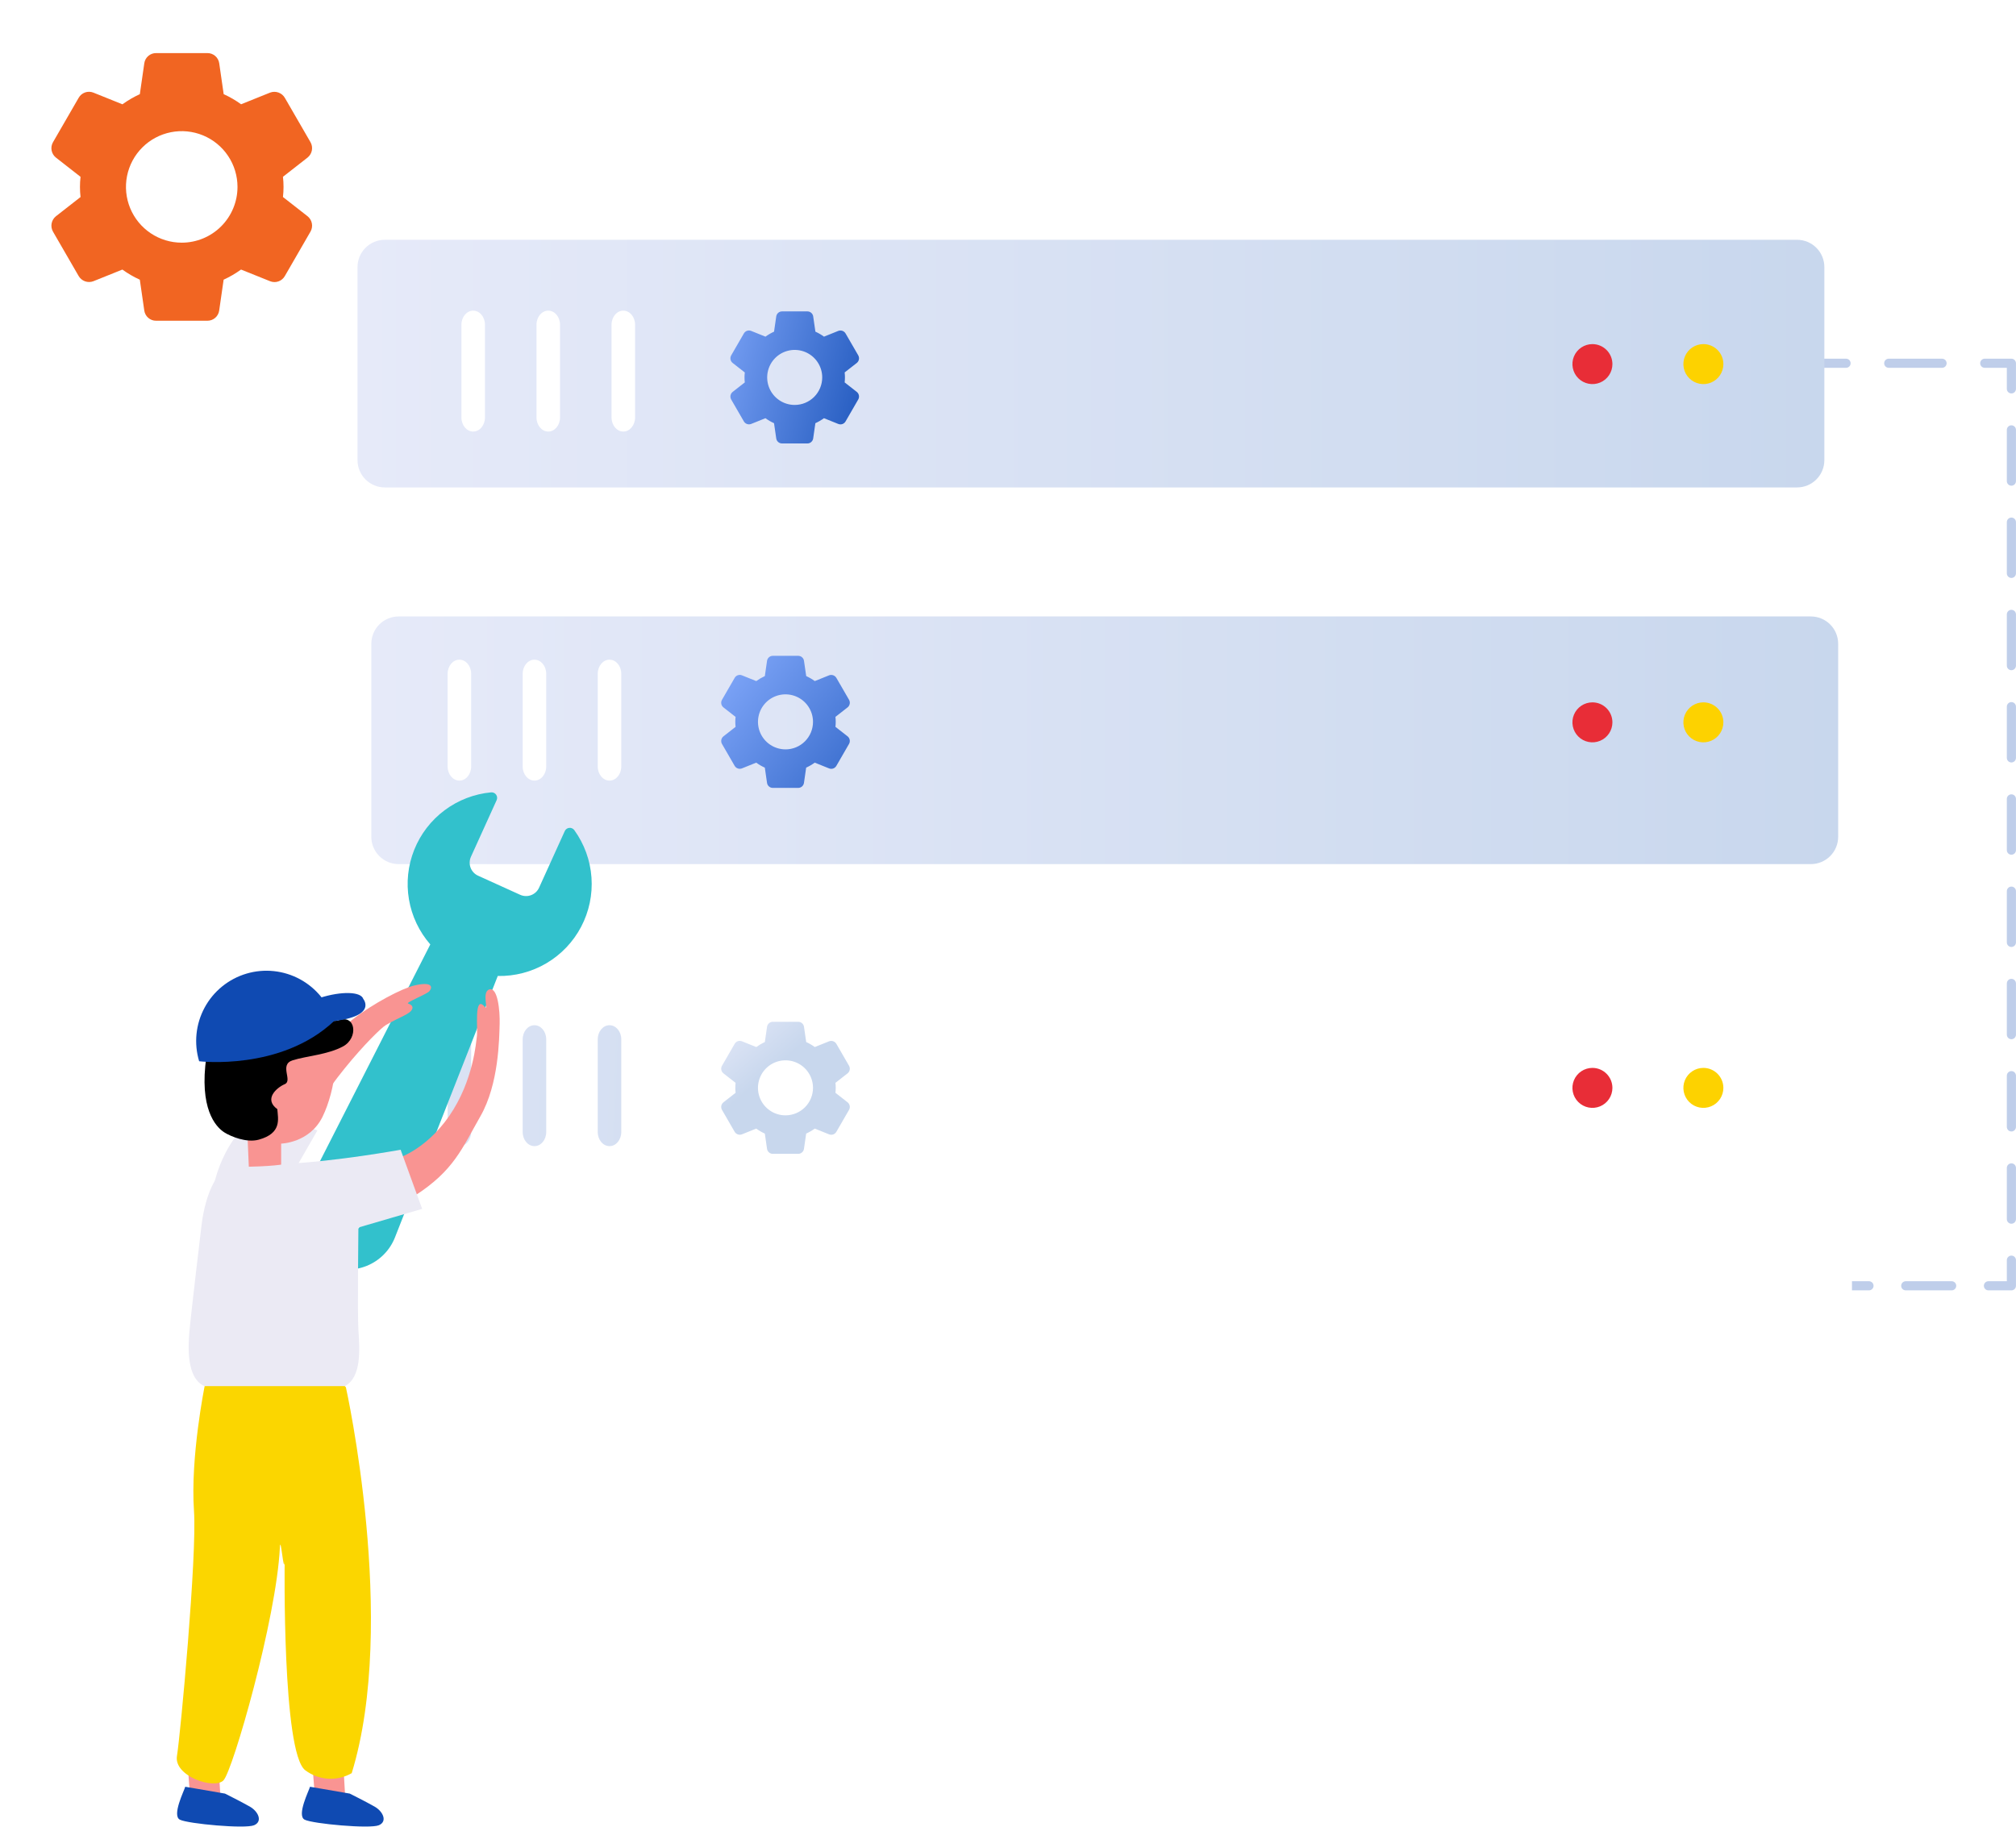 <svg width="438" height="397" viewBox="0 0 438 397" fill="none" xmlns="http://www.w3.org/2000/svg">
<path opacity="0.5" fill-rule="evenodd" clip-rule="evenodd" d="M373.436 78.934C373.436 78.386 373.88 77.943 374.428 77.943H380.221C380.769 77.943 381.213 78.386 381.213 78.934C381.213 79.482 380.769 79.926 380.221 79.926H374.428C373.88 79.926 373.436 79.482 373.436 78.934ZM388.5 78.934C388.5 78.386 388.944 77.943 389.492 77.943H401.079C401.626 77.943 402.07 78.386 402.07 78.934C402.07 79.482 401.626 79.926 401.079 79.926H389.492C388.944 79.926 388.5 79.482 388.5 78.934ZM409.358 78.934C409.358 78.386 409.802 77.943 410.349 77.943H421.936C422.484 77.943 422.928 78.386 422.928 78.934C422.928 79.482 422.484 79.926 421.936 79.926H410.349C409.802 79.926 409.358 79.482 409.358 78.934ZM430.215 78.934C430.215 78.386 430.659 77.943 431.207 77.943H437C437.548 77.943 437.992 78.386 437.992 78.934V84.502C437.992 85.05 437.548 85.494 437 85.494C436.453 85.494 436.009 85.05 436.009 84.502V79.926H431.207C430.659 79.926 430.215 79.482 430.215 78.934ZM437 92.421C437.548 92.421 437.992 92.865 437.992 93.412V104.549C437.992 105.097 437.548 105.541 437 105.541C436.453 105.541 436.009 105.097 436.009 104.549V93.412C436.009 92.865 436.453 92.421 437 92.421ZM437 112.468C437.548 112.468 437.992 112.911 437.992 113.459V124.596C437.992 125.143 437.548 125.587 437 125.587C436.453 125.587 436.009 125.143 436.009 124.596V113.459C436.009 112.911 436.453 112.468 437 112.468ZM437 132.514C437.548 132.514 437.992 132.958 437.992 133.506V144.642C437.992 145.19 437.548 145.634 437 145.634C436.453 145.634 436.009 145.19 436.009 144.642V133.506C436.009 132.958 436.453 132.514 437 132.514ZM437 152.561C437.548 152.561 437.992 153.005 437.992 153.552V164.689C437.992 165.237 437.548 165.681 437 165.681C436.453 165.681 436.009 165.237 436.009 164.689V153.552C436.009 153.005 436.453 152.561 437 152.561ZM437 172.607C437.548 172.607 437.992 173.051 437.992 173.599V184.736C437.992 185.283 437.548 185.727 437 185.727C436.453 185.727 436.009 185.283 436.009 184.736V173.599C436.009 173.051 436.453 172.607 437 172.607ZM437 192.654C437.548 192.654 437.992 193.098 437.992 193.646V204.782C437.992 205.33 437.548 205.774 437 205.774C436.453 205.774 436.009 205.33 436.009 204.782V193.646C436.009 193.098 436.453 192.654 437 192.654ZM437 212.701C437.548 212.701 437.992 213.145 437.992 213.692V224.829C437.992 225.377 437.548 225.82 437 225.82C436.453 225.82 436.009 225.377 436.009 224.829V213.692C436.009 213.145 436.453 212.701 437 212.701ZM437 232.747C437.548 232.747 437.992 233.191 437.992 233.739V244.876C437.992 245.423 437.548 245.867 437 245.867C436.453 245.867 436.009 245.423 436.009 244.876V233.739C436.009 233.191 436.453 232.747 437 232.747ZM437 252.794C437.548 252.794 437.992 253.238 437.992 253.786V264.922C437.992 265.47 437.548 265.914 437 265.914C436.453 265.914 436.009 265.47 436.009 264.922V253.786C436.009 253.238 436.453 252.794 437 252.794ZM437 272.841C437.548 272.841 437.992 273.285 437.992 273.832V279.401C437.992 279.948 437.548 280.392 437 280.392H432.01C431.462 280.392 431.018 279.948 431.018 279.401C431.018 278.853 431.462 278.409 432.01 278.409H436.009V273.832C436.009 273.285 436.453 272.841 437 272.841ZM364.144 279.401C364.144 278.853 364.587 278.409 365.135 278.409H370.126C370.673 278.409 371.117 278.853 371.117 279.401C371.117 279.948 370.673 280.392 370.126 280.392H365.135C364.587 280.392 364.144 279.948 364.144 279.401ZM377.119 279.401C377.119 278.853 377.563 278.409 378.111 278.409H388.092C388.639 278.409 389.083 278.853 389.083 279.401C389.083 279.948 388.639 280.392 388.092 280.392H378.111C377.563 280.392 377.119 279.948 377.119 279.401ZM395.086 279.401C395.086 278.853 395.53 278.409 396.077 278.409H406.058C406.606 278.409 407.05 278.853 407.05 279.401C407.05 279.948 406.606 280.392 406.058 280.392H396.077C395.53 280.392 395.086 279.948 395.086 279.401ZM413.052 279.401C413.052 278.853 413.496 278.409 414.044 278.409H424.025C424.572 278.409 425.016 278.853 425.016 279.401C425.016 279.948 424.572 280.392 424.025 280.392H414.044C413.496 280.392 413.052 279.948 413.052 279.401Z" fill="#809FD7"/>
<g filter="url(#filter0_d)">
<path d="M387.623 209.383H86.414C81.587 209.383 77.674 213.296 77.674 218.123V317.31C77.674 322.138 81.587 326.051 86.414 326.051H387.623C392.451 326.051 396.364 322.138 396.364 317.31V218.123C396.364 213.296 392.451 209.383 387.623 209.383Z" fill="white"/>
</g>
<path d="M374.423 236.394C374.423 237.253 374.168 238.093 373.691 238.808C373.214 239.522 372.536 240.079 371.742 240.408C370.948 240.737 370.075 240.823 369.232 240.655C368.389 240.488 367.615 240.074 367.007 239.467C366.4 238.859 365.986 238.085 365.818 237.242C365.651 236.4 365.737 235.526 366.065 234.732C366.394 233.939 366.951 233.26 367.665 232.783C368.38 232.305 369.22 232.051 370.079 232.051C371.231 232.051 372.336 232.508 373.15 233.323C373.965 234.137 374.423 235.242 374.423 236.394Z" fill="#FDD200"/>
<path d="M350.316 236.394C350.316 237.253 350.061 238.093 349.584 238.807C349.106 239.522 348.428 240.079 347.634 240.408C346.84 240.737 345.967 240.823 345.124 240.655C344.281 240.487 343.507 240.074 342.9 239.466C342.292 238.859 341.878 238.084 341.711 237.242C341.543 236.399 341.629 235.526 341.958 234.732C342.287 233.938 342.844 233.259 343.558 232.782C344.273 232.305 345.113 232.05 345.972 232.05C347.124 232.05 348.229 232.508 349.043 233.323C349.858 234.137 350.315 235.242 350.316 236.394Z" fill="#E82D37"/>
<path d="M99.807 249.051C98.396 249.051 97.252 247.684 97.252 245.996V225.833C97.252 224.145 98.396 222.778 99.807 222.778C101.218 222.778 102.363 224.145 102.363 225.833V245.996C102.363 247.684 101.218 249.051 99.807 249.051Z" fill="url(#paint0_linear)"/>
<path d="M116.115 249.051C114.704 249.051 113.56 247.684 113.56 245.996V225.833C113.56 224.145 114.704 222.778 116.115 222.778C117.527 222.778 118.671 224.145 118.671 225.833V245.996C118.671 247.684 117.527 249.051 116.115 249.051Z" fill="url(#paint1_linear)"/>
<path d="M132.423 249.051C131.011 249.051 129.868 247.684 129.868 245.996V225.833C129.868 224.145 131.011 222.778 132.423 222.778C133.834 222.778 134.978 224.145 134.978 225.833V245.996C134.977 247.684 133.834 249.051 132.423 249.051Z" fill="url(#paint2_linear)"/>
<path d="M184.148 239.527L181.51 237.465C181.592 236.745 181.592 236.018 181.51 235.298L184.151 233.234C184.39 233.041 184.553 232.769 184.61 232.467C184.667 232.165 184.615 231.853 184.463 231.585L181.718 226.842C181.566 226.573 181.322 226.368 181.031 226.263C180.74 226.158 180.421 226.161 180.132 226.271L177.024 227.519C176.44 227.095 175.814 226.732 175.157 226.434L174.679 223.132C174.638 222.825 174.486 222.545 174.252 222.342C174.019 222.139 173.719 222.029 173.41 222.032H167.91C167.603 222.03 167.307 222.14 167.075 222.341C166.843 222.541 166.692 222.819 166.649 223.122L166.171 226.434C165.515 226.735 164.891 227.098 164.306 227.52L161.188 226.267C160.902 226.154 160.585 226.148 160.295 226.251C160.005 226.354 159.762 226.559 159.612 226.828L156.866 231.579C156.71 231.846 156.655 232.161 156.713 232.466C156.77 232.77 156.935 233.043 157.178 233.235L159.816 235.298C159.733 236.018 159.733 236.744 159.816 237.464L157.176 239.527C156.936 239.719 156.772 239.991 156.714 240.293C156.656 240.595 156.708 240.908 156.861 241.176L159.603 245.92C159.756 246.189 160 246.394 160.291 246.499C160.582 246.604 160.901 246.601 161.19 246.491L164.299 245.241C164.883 245.665 165.51 246.029 166.168 246.327L166.646 249.627C166.686 249.932 166.837 250.212 167.069 250.415C167.301 250.617 167.598 250.728 167.906 250.727H173.407C173.714 250.73 174.012 250.621 174.244 250.42C174.477 250.22 174.629 249.942 174.672 249.638L175.151 246.325C175.807 246.025 176.431 245.662 177.016 245.24L180.137 246.494C180.423 246.606 180.74 246.612 181.03 246.509C181.319 246.406 181.562 246.201 181.713 245.933L184.468 241.162C184.616 240.896 184.666 240.586 184.607 240.286C184.549 239.987 184.386 239.718 184.148 239.527ZM170.657 242.363C169.475 242.364 168.319 242.013 167.336 241.356C166.352 240.699 165.586 239.766 165.133 238.673C164.681 237.581 164.562 236.379 164.793 235.219C165.024 234.059 165.593 232.994 166.429 232.157C167.265 231.321 168.33 230.752 169.49 230.521C170.65 230.29 171.852 230.409 172.945 230.861C174.037 231.314 174.971 232.08 175.628 233.063C176.285 234.046 176.636 235.202 176.636 236.385C176.635 237.97 176.005 239.49 174.884 240.61C173.763 241.731 172.243 242.361 170.657 242.361V242.363Z" fill="url(#paint3_linear)"/>
<g filter="url(#filter1_d)">
<path d="M83.61 129.952H390.428C392.002 129.952 393.512 130.578 394.626 131.691C395.739 132.804 396.364 134.314 396.364 135.889V177.833C396.364 179.407 395.739 180.917 394.626 182.03C393.513 183.143 392.003 183.769 390.429 183.769H83.61C82.035 183.769 80.526 183.143 79.412 182.03C78.299 180.917 77.674 179.407 77.674 177.833V135.888C77.674 134.314 78.299 132.804 79.412 131.691C80.526 130.578 82.035 129.952 83.61 129.952V129.952Z" fill="url(#paint4_linear)"/>
</g>
<path d="M99.807 169.621C98.396 169.621 97.252 168.254 97.252 166.566V146.403C97.252 144.715 98.396 143.348 99.807 143.348C101.218 143.348 102.363 144.715 102.363 146.403V166.566C102.363 168.254 101.218 169.621 99.807 169.621Z" fill="white"/>
<path d="M116.115 169.621C114.704 169.621 113.56 168.253 113.56 166.566V146.403C113.56 144.715 114.704 143.348 116.115 143.348C117.527 143.348 118.671 144.715 118.671 146.403V166.566C118.671 168.253 117.527 169.621 116.115 169.621Z" fill="white"/>
<path d="M132.423 169.621C131.011 169.621 129.868 168.253 129.868 166.566V146.403C129.868 144.715 131.011 143.348 132.423 143.348C133.834 143.348 134.978 144.715 134.978 146.403V166.566C134.977 168.253 133.834 169.621 132.423 169.621Z" fill="white"/>
<path d="M374.423 156.964C374.423 157.823 374.168 158.663 373.691 159.377C373.214 160.092 372.536 160.649 371.742 160.978C370.948 161.307 370.075 161.393 369.232 161.225C368.389 161.058 367.615 160.644 367.007 160.036C366.4 159.429 365.986 158.655 365.818 157.812C365.651 156.97 365.737 156.096 366.065 155.302C366.394 154.508 366.951 153.83 367.665 153.353C368.38 152.875 369.22 152.62 370.079 152.62C371.231 152.62 372.336 153.078 373.15 153.893C373.965 154.707 374.423 155.812 374.423 156.964Z" fill="#FDD200"/>
<path d="M350.316 156.964C350.316 157.823 350.061 158.663 349.584 159.378C349.106 160.092 348.428 160.649 347.634 160.978C346.84 161.307 345.967 161.393 345.124 161.225C344.281 161.058 343.507 160.644 342.9 160.036C342.292 159.429 341.878 158.655 341.711 157.812C341.543 156.969 341.629 156.096 341.958 155.302C342.287 154.508 342.844 153.83 343.558 153.353C344.273 152.875 345.113 152.62 345.972 152.621C347.124 152.621 348.229 153.079 349.043 153.893C349.858 154.708 350.315 155.812 350.316 156.964Z" fill="#E82D37"/>
<path d="M184.148 160.003L181.51 157.941C181.592 157.221 181.592 156.494 181.51 155.775L184.15 153.711C184.39 153.518 184.554 153.246 184.611 152.943C184.668 152.641 184.616 152.328 184.463 152.06L181.719 147.317C181.566 147.048 181.322 146.843 181.031 146.738C180.74 146.633 180.422 146.636 180.132 146.745L177.024 147.996C176.44 147.572 175.814 147.209 175.156 146.912L174.679 143.609C174.637 143.303 174.485 143.022 174.252 142.819C174.018 142.617 173.718 142.506 173.409 142.509H167.909C167.602 142.508 167.306 142.617 167.074 142.818C166.842 143.018 166.691 143.296 166.648 143.6L166.17 146.912C165.514 147.212 164.89 147.575 164.305 147.997L161.188 146.744C160.902 146.631 160.584 146.625 160.294 146.728C160.005 146.832 159.762 147.036 159.612 147.305L156.864 152.06C156.708 152.328 156.653 152.642 156.711 152.947C156.768 153.251 156.933 153.524 157.176 153.716L159.814 155.779C159.731 156.499 159.731 157.225 159.814 157.945L157.174 160.008C156.934 160.2 156.77 160.472 156.712 160.774C156.654 161.076 156.706 161.389 156.859 161.657L159.602 166.401C159.754 166.67 159.998 166.875 160.289 166.98C160.58 167.085 160.899 167.082 161.188 166.972L164.297 165.722C164.882 166.146 165.508 166.51 166.166 166.808L166.644 170.107C166.684 170.413 166.835 170.693 167.067 170.895C167.299 171.098 167.596 171.209 167.904 171.209H173.405C173.712 171.211 174.01 171.102 174.243 170.901C174.475 170.701 174.627 170.422 174.671 170.118L175.149 166.806C175.805 166.506 176.429 166.142 177.014 165.72L180.135 166.975C180.421 167.088 180.738 167.093 181.028 166.99C181.318 166.887 181.56 166.682 181.711 166.414L184.466 161.644C184.616 161.377 184.666 161.065 184.608 160.765C184.55 160.465 184.387 160.195 184.148 160.003ZM170.657 162.837C169.475 162.837 168.319 162.486 167.336 161.829C166.353 161.173 165.587 160.239 165.134 159.147C164.682 158.054 164.564 156.852 164.794 155.693C165.025 154.533 165.594 153.468 166.43 152.632C167.266 151.796 168.332 151.226 169.491 150.996C170.651 150.765 171.853 150.883 172.945 151.336C174.037 151.788 174.971 152.554 175.628 153.538C176.285 154.521 176.635 155.677 176.635 156.859C176.636 157.644 176.482 158.422 176.181 159.148C175.881 159.873 175.441 160.533 174.886 161.088C174.331 161.643 173.671 162.084 172.946 162.385C172.22 162.685 171.443 162.84 170.657 162.84V162.837Z" fill="url(#paint5_linear)"/>
<path d="M83.61 52.105H390.428C392.002 52.105 393.512 52.73 394.626 53.843C395.739 54.956 396.364 56.467 396.364 58.041V99.985C396.364 101.559 395.739 103.069 394.626 104.182C393.513 105.296 392.003 105.921 390.429 105.921H83.61C82.035 105.921 80.526 105.296 79.412 104.182C78.299 103.069 77.674 101.559 77.674 99.985V58.04C77.674 56.466 78.299 54.956 79.412 53.843C80.526 52.73 82.035 52.105 83.61 52.105V52.105Z" fill="url(#paint6_linear)"/>
<path d="M374.423 79.118C374.423 79.977 374.168 80.817 373.691 81.532C373.214 82.246 372.535 82.803 371.741 83.132C370.948 83.46 370.074 83.546 369.231 83.379C368.389 83.211 367.615 82.797 367.007 82.19C366.4 81.582 365.986 80.808 365.818 79.966C365.651 79.123 365.737 78.25 366.066 77.456C366.394 76.662 366.951 75.984 367.665 75.506C368.38 75.029 369.22 74.774 370.079 74.774C371.231 74.774 372.336 75.232 373.151 76.046C373.965 76.861 374.423 77.966 374.423 79.118Z" fill="#FDD200"/>
<path d="M350.316 79.118C350.316 79.977 350.061 80.817 349.583 81.532C349.106 82.246 348.428 82.803 347.634 83.132C346.84 83.46 345.966 83.546 345.124 83.379C344.281 83.211 343.507 82.797 342.9 82.19C342.292 81.582 341.878 80.808 341.711 79.965C341.543 79.123 341.629 78.249 341.958 77.455C342.287 76.662 342.844 75.983 343.559 75.506C344.273 75.029 345.113 74.774 345.972 74.774C347.124 74.774 348.229 75.232 349.043 76.047C349.858 76.861 350.316 77.966 350.316 79.118Z" fill="#E82D37"/>
<g filter="url(#filter2_d)">
<path d="M99.807 91.775C98.397 91.775 97.252 90.407 97.252 88.72V68.557C97.252 66.87 98.397 65.502 99.807 65.502C101.218 65.502 102.363 66.87 102.363 68.557V88.72C102.363 90.407 101.219 91.775 99.807 91.775Z" fill="white"/>
</g>
<g filter="url(#filter3_d)">
<path d="M116.116 91.775C114.704 91.775 113.561 90.407 113.561 88.72V68.557C113.561 66.87 114.704 65.502 116.116 65.502C117.527 65.502 118.671 66.87 118.671 68.557V88.72C118.671 90.407 117.527 91.775 116.116 91.775Z" fill="white"/>
</g>
<g filter="url(#filter4_d)">
<path d="M132.423 91.775C131.011 91.775 129.868 90.407 129.868 88.72V68.557C129.868 66.87 131.011 65.502 132.423 65.502C133.834 65.502 134.978 66.87 134.978 68.557V88.72C134.977 90.407 133.834 91.775 132.423 91.775Z" fill="white"/>
</g>
<g filter="url(#filter5_d)">
<path d="M184.148 82.159L181.511 80.096C181.593 79.376 181.593 78.649 181.511 77.929L184.151 75.866C184.39 75.673 184.553 75.401 184.61 75.099C184.668 74.797 184.615 74.484 184.463 74.217L181.719 69.474C181.566 69.205 181.322 69 181.031 68.895C180.74 68.79 180.421 68.793 180.132 68.902L177.024 70.153C176.439 69.729 175.813 69.366 175.156 69.069L174.678 65.766C174.637 65.459 174.485 65.179 174.251 64.976C174.018 64.774 173.718 64.663 173.409 64.666H167.909C167.602 64.665 167.306 64.774 167.074 64.975C166.842 65.175 166.691 65.453 166.648 65.756L166.17 69.069C165.514 69.369 164.89 69.732 164.305 70.154L161.187 68.901C160.901 68.788 160.584 68.782 160.294 68.886C160.004 68.989 159.762 69.194 159.611 69.462L156.865 74.213C156.709 74.481 156.654 74.795 156.712 75.1C156.769 75.404 156.934 75.677 157.177 75.869L159.815 77.932C159.732 78.652 159.732 79.379 159.815 80.099L157.175 82.161C156.935 82.353 156.771 82.625 156.713 82.927C156.655 83.229 156.707 83.542 156.86 83.81L159.602 88.554C159.755 88.823 159.999 89.028 160.29 89.133C160.581 89.238 160.9 89.236 161.189 89.126L164.298 87.875C164.883 88.299 165.509 88.663 166.167 88.961L166.645 92.261C166.685 92.566 166.836 92.846 167.068 93.049C167.3 93.251 167.597 93.363 167.905 93.362H173.406C173.713 93.365 174.011 93.255 174.244 93.055C174.476 92.854 174.628 92.576 174.672 92.272L175.15 88.959C175.806 88.659 176.43 88.296 177.015 87.874L180.136 89.128C180.422 89.241 180.739 89.246 181.029 89.143C181.319 89.04 181.561 88.835 181.712 88.567L184.467 83.796C184.616 83.53 184.666 83.219 184.608 82.919C184.55 82.619 184.387 82.35 184.148 82.159ZM170.658 84.992C169.475 84.993 168.319 84.642 167.336 83.985C166.353 83.328 165.586 82.394 165.134 81.302C164.681 80.21 164.563 79.007 164.793 77.848C165.024 76.688 165.593 75.623 166.429 74.786C167.265 73.95 168.331 73.381 169.491 73.15C170.65 72.919 171.852 73.038 172.945 73.49C174.037 73.943 174.971 74.709 175.628 75.692C176.285 76.675 176.636 77.831 176.636 79.014C176.636 80.599 176.006 82.12 174.885 83.241C173.764 84.362 172.243 84.992 170.658 84.992Z" fill="url(#paint7_linear)"/>
</g>
<g filter="url(#filter6_d)">
<path d="M62.822 42.989L57.476 38.809C57.642 37.35 57.642 35.877 57.476 34.418L62.827 30.235C63.312 29.844 63.642 29.293 63.757 28.681C63.873 28.069 63.767 27.435 63.458 26.894L57.898 17.281C57.588 16.737 57.094 16.321 56.505 16.108C55.915 15.896 55.269 15.901 54.683 16.123L48.379 18.657C47.196 17.799 45.929 17.062 44.597 16.46L43.632 9.766C43.548 9.145 43.24 8.576 42.766 8.165C42.292 7.755 41.685 7.531 41.058 7.536H29.909C29.287 7.532 28.685 7.754 28.215 8.161C27.744 8.567 27.437 9.13 27.35 9.746L26.381 16.462C25.051 17.07 23.784 17.807 22.598 18.663L16.281 16.123C15.701 15.894 15.059 15.883 14.472 16.092C13.885 16.3 13.394 16.715 13.089 17.257L7.523 26.888C7.206 27.429 7.095 28.067 7.211 28.684C7.327 29.301 7.661 29.855 8.153 30.244L13.499 34.424C13.332 35.883 13.332 37.356 13.499 38.815L8.148 42.995C7.662 43.386 7.332 43.936 7.215 44.549C7.099 45.161 7.205 45.795 7.514 46.336L13.072 55.952C13.382 56.497 13.876 56.913 14.466 57.126C15.056 57.338 15.702 57.333 16.288 57.11L22.588 54.576C23.773 55.435 25.043 56.173 26.376 56.776L27.345 63.465C27.428 64.084 27.733 64.652 28.204 65.063C28.675 65.474 29.279 65.699 29.904 65.696H41.051C41.674 65.701 42.278 65.48 42.75 65.074C43.222 64.667 43.53 64.103 43.618 63.486L44.587 56.774C45.917 56.166 47.184 55.428 48.37 54.573L54.694 57.115C55.274 57.344 55.916 57.355 56.503 57.146C57.089 56.937 57.58 56.523 57.886 55.981L63.469 46.312C63.773 45.771 63.874 45.14 63.756 44.532C63.638 43.923 63.306 43.377 62.822 42.989ZM35.483 48.732C33.086 48.732 30.744 48.022 28.751 46.69C26.759 45.359 25.206 43.466 24.289 41.252C23.372 39.038 23.132 36.602 23.6 34.252C24.067 31.902 25.221 29.743 26.916 28.049C28.61 26.354 30.769 25.2 33.12 24.733C35.47 24.265 37.906 24.505 40.12 25.422C42.334 26.339 44.226 27.892 45.557 29.885C46.889 31.877 47.599 34.22 47.599 36.616C47.599 39.83 46.322 42.911 44.05 45.184C41.778 47.456 38.696 48.732 35.483 48.732Z" fill="#F16522"/>
</g>
<path d="M122.705 180.588L117.12 192.891C116.952 193.262 116.712 193.596 116.414 193.875C116.116 194.154 115.766 194.371 115.385 194.514C115.003 194.658 114.597 194.725 114.189 194.711C113.781 194.697 113.38 194.604 113.009 194.435L103.863 190.284C103.113 189.943 102.529 189.319 102.239 188.548C101.949 187.777 101.978 186.922 102.318 186.172L107.902 173.869C107.989 173.677 108.024 173.465 108.003 173.255C107.982 173.046 107.907 172.845 107.784 172.674C107.661 172.502 107.495 172.366 107.303 172.279C107.111 172.192 106.899 172.157 106.689 172.178C103.027 172.522 99.53 173.87 96.584 176.073C93.638 178.277 91.356 181.25 89.992 184.667C88.627 188.083 88.231 191.81 88.848 195.436C89.465 199.063 91.07 202.449 93.488 205.222L65.701 259.827C65.025 261.157 64.625 262.609 64.525 264.097C64.425 265.585 64.628 267.078 65.121 268.485C65.615 269.892 66.388 271.185 67.394 272.286C68.401 273.386 69.62 274.271 70.978 274.888C72.342 275.507 73.817 275.842 75.315 275.872C76.812 275.903 78.3 275.629 79.688 275.066C81.076 274.504 82.335 273.665 83.389 272.6C84.442 271.535 85.268 270.268 85.816 268.874L108.144 212.079C111.861 212.156 115.525 211.195 118.726 209.305C121.927 207.415 124.538 204.67 126.265 201.379C127.993 198.087 128.769 194.379 128.506 190.671C128.243 186.963 126.951 183.402 124.777 180.387C124.654 180.216 124.488 180.079 124.296 179.992C124.104 179.905 123.893 179.869 123.683 179.89C123.473 179.91 123.272 179.985 123.1 180.108C122.928 180.23 122.792 180.396 122.705 180.588ZM76.693 267.684C76.081 267.914 75.414 267.958 74.777 267.809C74.14 267.66 73.561 267.325 73.114 266.848C72.667 266.37 72.372 265.77 72.266 265.125C72.159 264.479 72.247 263.817 72.517 263.221C72.788 262.625 73.229 262.123 73.784 261.778C74.34 261.433 74.986 261.26 75.64 261.282C76.293 261.304 76.926 261.519 77.458 261.9C77.989 262.282 78.396 262.812 78.626 263.424C78.934 264.246 78.904 265.156 78.542 265.955C78.179 266.753 77.514 267.375 76.693 267.684Z" fill="#32C1CC"/>
<path d="M64.138 249.814C68.577 237.599 81.831 223.928 83.849 222.733C86.831 220.968 89.193 220.365 89.574 219.207C89.774 218.599 89.259 218.274 88.665 218.063C88.071 217.853 92.719 216.05 93.271 215.396C94.153 214.347 93.68 213.275 90.015 214.147C87.374 214.777 81.2 217.942 76.501 221.613C73.198 224.193 58.506 237.141 57.31 247.678" fill="#F99492"/>
<path d="M46.205 258.808C46.205 258.808 47.923 246.341 57.887 241.292L68.952 245.656L60.708 260.003L51.41 261.723L46.205 258.808Z" fill="#EBEAF4"/>
<path d="M68.402 390.294L67.727 381.525H74.472L75.147 392.992L68.402 390.294Z" fill="#F99492"/>
<path d="M67.353 388.258C67.15 389.053 64.39 394.512 66.193 395.415C67.996 396.317 80.373 397.439 82.307 396.621C84.241 395.802 83.209 393.615 81.404 392.582C79.599 391.548 75.99 389.745 75.99 389.745L67.353 388.258Z" fill="#0F4AB2"/>
<path d="M41.295 390.294L40.62 381.525H47.365L48.04 392.992L41.295 390.294Z" fill="#F99492"/>
<path d="M40.246 388.258C40.043 389.053 37.283 394.512 39.086 395.415C40.889 396.317 53.266 397.439 55.2 396.621C57.134 395.802 56.102 393.615 54.297 392.582C52.492 391.548 48.883 389.745 48.883 389.745L40.246 388.258Z" fill="#0F4AB2"/>
<path d="M85.838 251.893C85.838 251.893 92.248 250.247 97.599 242.5C102.951 234.753 103.439 226.179 103.602 225.257C103.866 223.768 102.924 216.017 105.287 218.748C106.305 219.926 104.544 215.562 106.301 215.005C108.146 214.42 108.634 219.682 108.555 222.451C108.46 225.729 108.383 235.553 104.382 242.548C100.38 249.543 98.653 254.337 90.116 259.828L85.838 251.893Z" fill="#F99492"/>
<path d="M61.082 255.112V248.505C61.082 248.505 67.26 248.379 70.073 242.677C72.825 237.104 74.57 226.193 70.241 224.861C65.912 223.529 52.924 220.7 52.257 226.193C51.591 231.685 48.47 245.025 53.799 247.514L54.131 255.112H61.082Z" fill="#F99492"/>
<path d="M74.57 227.358C71.242 229.186 66.577 229.449 63.58 230.402C60.582 231.355 63.656 234.815 61.87 235.582C60.083 236.349 57.252 238.847 60.25 241.012C60.416 243.176 61.259 246.248 56.227 247.644C53.55 248.387 50.12 246.928 48.788 246.096C47.456 245.263 43.599 242.055 44.598 231.627C45.597 221.198 53.195 215.73 60.595 217.395C67.995 219.06 71.039 222.606 73.57 221.697C77.312 220.353 77.9 225.526 74.57 227.358Z" fill="black"/>
<path d="M61.914 252.924C73.379 252.342 87.041 249.835 87.041 249.835L91.718 262.685L77.864 266.738C77.864 266.738 77.649 285.668 77.864 288.952C78.144 293.227 78.598 299.227 74.927 301.211C71.256 303.194 48.499 302.9 44.461 301.211C40.422 299.521 40.891 292.401 41.157 289.319C41.494 285.427 43.727 266.738 43.727 266.738C43.727 266.738 44.893 253.554 51.197 253.554C59.416 253.554 61.914 252.924 61.914 252.924Z" fill="#EBEAF4"/>
<path d="M75.152 301.465C75.152 301.465 86.499 352.527 76.413 385.307C74.854 386.199 73.068 386.614 71.275 386.502C69.483 386.39 67.763 385.755 66.327 384.677C61.283 380.895 61.846 339.288 61.846 339.288C61.667 342.531 60.955 333.162 60.806 336.29C60.072 351.707 50.56 384.862 48.541 386.882C46.523 388.901 37.713 385.964 38.447 381.559C39.18 377.154 42.822 338.051 42.146 328.321C41.333 316.642 44.461 301.208 44.461 301.208H74.927" fill="#FBD600"/>
<path d="M72.546 221.908C71.98 219.98 71.039 218.182 69.777 216.618C68.515 215.054 66.956 213.754 65.191 212.793C63.425 211.833 61.487 211.23 59.488 211.02C57.489 210.81 55.469 210.997 53.542 211.569C51.615 212.142 49.821 213.089 48.261 214.356C46.701 215.624 45.406 217.187 44.452 218.955C43.497 220.724 42.901 222.664 42.698 224.663C42.494 226.663 42.687 228.683 43.266 230.608C43.266 230.608 60.96 232.766 72.546 221.908Z" fill="#0F4AB2"/>
<path d="M63.4 217.39C63.4 217.39 52.637 222.499 67.776 222.181C82.915 221.862 78.931 217.074 78.931 217.074C78.426 215.456 74.221 215.345 69.549 216.814L63.4 217.39Z" fill="#0F4AB2"/>
<defs>
<filter id="filter0_d" x="74.674" y="206.383" width="336.69" height="134.668" filterUnits="userSpaceOnUse" color-interpolation-filters="sRGB">
<feFlood flood-opacity="0" result="BackgroundImageFix"/>
<feColorMatrix in="SourceAlpha" type="matrix" values="0 0 0 0 0 0 0 0 0 0 0 0 0 0 0 0 0 0 127 0"/>
<feOffset dx="6" dy="6"/>
<feGaussianBlur stdDeviation="4.5"/>
<feColorMatrix type="matrix" values="0 0 0 0 0.553 0 0 0 0 0.624 0 0 0 0 0.878 0 0 0 0.3 0"/>
<feBlend mode="normal" in2="BackgroundImageFix" result="effect1_dropShadow"/>
<feBlend mode="normal" in="SourceGraphic" in2="effect1_dropShadow" result="shape"/>
</filter>
<filter id="filter1_d" x="74.674" y="127.952" width="330.691" height="65.816" filterUnits="userSpaceOnUse" color-interpolation-filters="sRGB">
<feFlood flood-opacity="0" result="BackgroundImageFix"/>
<feColorMatrix in="SourceAlpha" type="matrix" values="0 0 0 0 0 0 0 0 0 0 0 0 0 0 0 0 0 0 127 0"/>
<feOffset dx="3" dy="4"/>
<feGaussianBlur stdDeviation="3"/>
<feColorMatrix type="matrix" values="0 0 0 0 0.396 0 0 0 0 0.56 0 0 0 0 0.879 0 0 0 0.502 0"/>
<feBlend mode="normal" in2="BackgroundImageFix" result="effect1_dropShadow"/>
<feBlend mode="normal" in="SourceGraphic" in2="effect1_dropShadow" result="shape"/>
</filter>
<filter id="filter2_d" x="94.252" y="61.502" width="17.111" height="38.273" filterUnits="userSpaceOnUse" color-interpolation-filters="sRGB">
<feFlood flood-opacity="0" result="BackgroundImageFix"/>
<feColorMatrix in="SourceAlpha" type="matrix" values="0 0 0 0 0 0 0 0 0 0 0 0 0 0 0 0 0 0 127 0"/>
<feOffset dx="3" dy="2"/>
<feGaussianBlur stdDeviation="3"/>
<feColorMatrix type="matrix" values="0 0 0 0 0.314 0 0 0 0 0.553 0 0 0 0 0.839 0 0 0 0.62 0"/>
<feBlend mode="normal" in2="BackgroundImageFix" result="effect1_dropShadow"/>
<feBlend mode="normal" in="SourceGraphic" in2="effect1_dropShadow" result="shape"/>
</filter>
<filter id="filter3_d" x="110.561" y="61.502" width="17.111" height="38.273" filterUnits="userSpaceOnUse" color-interpolation-filters="sRGB">
<feFlood flood-opacity="0" result="BackgroundImageFix"/>
<feColorMatrix in="SourceAlpha" type="matrix" values="0 0 0 0 0 0 0 0 0 0 0 0 0 0 0 0 0 0 127 0"/>
<feOffset dx="3" dy="2"/>
<feGaussianBlur stdDeviation="3"/>
<feColorMatrix type="matrix" values="0 0 0 0 0.314 0 0 0 0 0.553 0 0 0 0 0.839 0 0 0 0.62 0"/>
<feBlend mode="normal" in2="BackgroundImageFix" result="effect1_dropShadow"/>
<feBlend mode="normal" in="SourceGraphic" in2="effect1_dropShadow" result="shape"/>
</filter>
<filter id="filter4_d" x="126.868" y="61.502" width="17.11" height="38.273" filterUnits="userSpaceOnUse" color-interpolation-filters="sRGB">
<feFlood flood-opacity="0" result="BackgroundImageFix"/>
<feColorMatrix in="SourceAlpha" type="matrix" values="0 0 0 0 0 0 0 0 0 0 0 0 0 0 0 0 0 0 127 0"/>
<feOffset dx="3" dy="2"/>
<feGaussianBlur stdDeviation="3"/>
<feColorMatrix type="matrix" values="0 0 0 0 0.314 0 0 0 0 0.553 0 0 0 0 0.839 0 0 0 0.62 0"/>
<feBlend mode="normal" in2="BackgroundImageFix" result="effect1_dropShadow"/>
<feBlend mode="normal" in="SourceGraphic" in2="effect1_dropShadow" result="shape"/>
</filter>
<filter id="filter5_d" x="153.689" y="62.666" width="37.944" height="38.696" filterUnits="userSpaceOnUse" color-interpolation-filters="sRGB">
<feFlood flood-opacity="0" result="BackgroundImageFix"/>
<feColorMatrix in="SourceAlpha" type="matrix" values="0 0 0 0 0 0 0 0 0 0 0 0 0 0 0 0 0 0 127 0"/>
<feOffset dx="2" dy="3"/>
<feGaussianBlur stdDeviation="2.5"/>
<feColorMatrix type="matrix" values="0 0 0 0 0.314 0 0 0 0 0.553 0 0 0 0 0.839 0 0 0 0.76 0"/>
<feBlend mode="normal" in2="BackgroundImageFix" result="effect1_dropShadow"/>
<feBlend mode="normal" in="SourceGraphic" in2="effect1_dropShadow" result="shape"/>
</filter>
<filter id="filter6_d" x="0.166" y="0.536" width="78.638" height="80.161" filterUnits="userSpaceOnUse" color-interpolation-filters="sRGB">
<feFlood flood-opacity="0" result="BackgroundImageFix"/>
<feColorMatrix in="SourceAlpha" type="matrix" values="0 0 0 0 0 0 0 0 0 0 0 0 0 0 0 0 0 0 127 0"/>
<feOffset dx="4" dy="4"/>
<feGaussianBlur stdDeviation="5.5"/>
<feColorMatrix type="matrix" values="0 0 0 0 0.314 0 0 0 0 0.553 0 0 0 0 0.839 0 0 0 0.3 0"/>
<feBlend mode="normal" in2="BackgroundImageFix" result="effect1_dropShadow"/>
<feBlend mode="normal" in="SourceGraphic" in2="effect1_dropShadow" result="shape"/>
</filter>
<linearGradient id="paint0_linear" x1="45.767" y1="187.204" x2="182.454" y2="191.866" gradientUnits="userSpaceOnUse">
<stop offset="0.001" stop-color="#E6EAF9"/>
<stop offset="1" stop-color="#C8D7ED"/>
</linearGradient>
<linearGradient id="paint1_linear" x1="53.076" y1="179.112" x2="189.761" y2="183.773" gradientUnits="userSpaceOnUse">
<stop offset="0.001" stop-color="#E6EAF9"/>
<stop offset="1" stop-color="#C8D7ED"/>
</linearGradient>
<linearGradient id="paint2_linear" x1="60.387" y1="170.994" x2="197.07" y2="175.654" gradientUnits="userSpaceOnUse">
<stop offset="0.001" stop-color="#E6EAF9"/>
<stop offset="1" stop-color="#C8D7ED"/>
</linearGradient>
<linearGradient id="paint3_linear" x1="157.221" y1="219.851" x2="167.944" y2="232.368" gradientUnits="userSpaceOnUse">
<stop stop-color="#E6EAF9"/>
<stop offset="1" stop-color="#C8D7ED"/>
</linearGradient>
<linearGradient id="paint4_linear" x1="77.674" y1="156.861" x2="396.364" y2="156.861" gradientUnits="userSpaceOnUse">
<stop stop-color="#E6EAF9"/>
<stop offset="1" stop-color="#C8D7ED"/>
</linearGradient>
<linearGradient id="paint5_linear" x1="150.345" y1="140.012" x2="204.236" y2="182.347" gradientUnits="userSpaceOnUse">
<stop offset="0.05" stop-color="#89AEFF"/>
<stop offset="1" stop-color="#0F4AB2"/>
</linearGradient>
<linearGradient id="paint6_linear" x1="77.674" y1="79.013" x2="396.364" y2="79.013" gradientUnits="userSpaceOnUse">
<stop stop-color="#E6EAF9"/>
<stop offset="1" stop-color="#C8D7ED"/>
</linearGradient>
<linearGradient id="paint7_linear" x1="143.863" y1="71.467" x2="195.242" y2="85.176" gradientUnits="userSpaceOnUse">
<stop offset="0.05" stop-color="#89AEFF"/>
<stop offset="1" stop-color="#0F4AB2"/>
</linearGradient>
</defs>
</svg>
